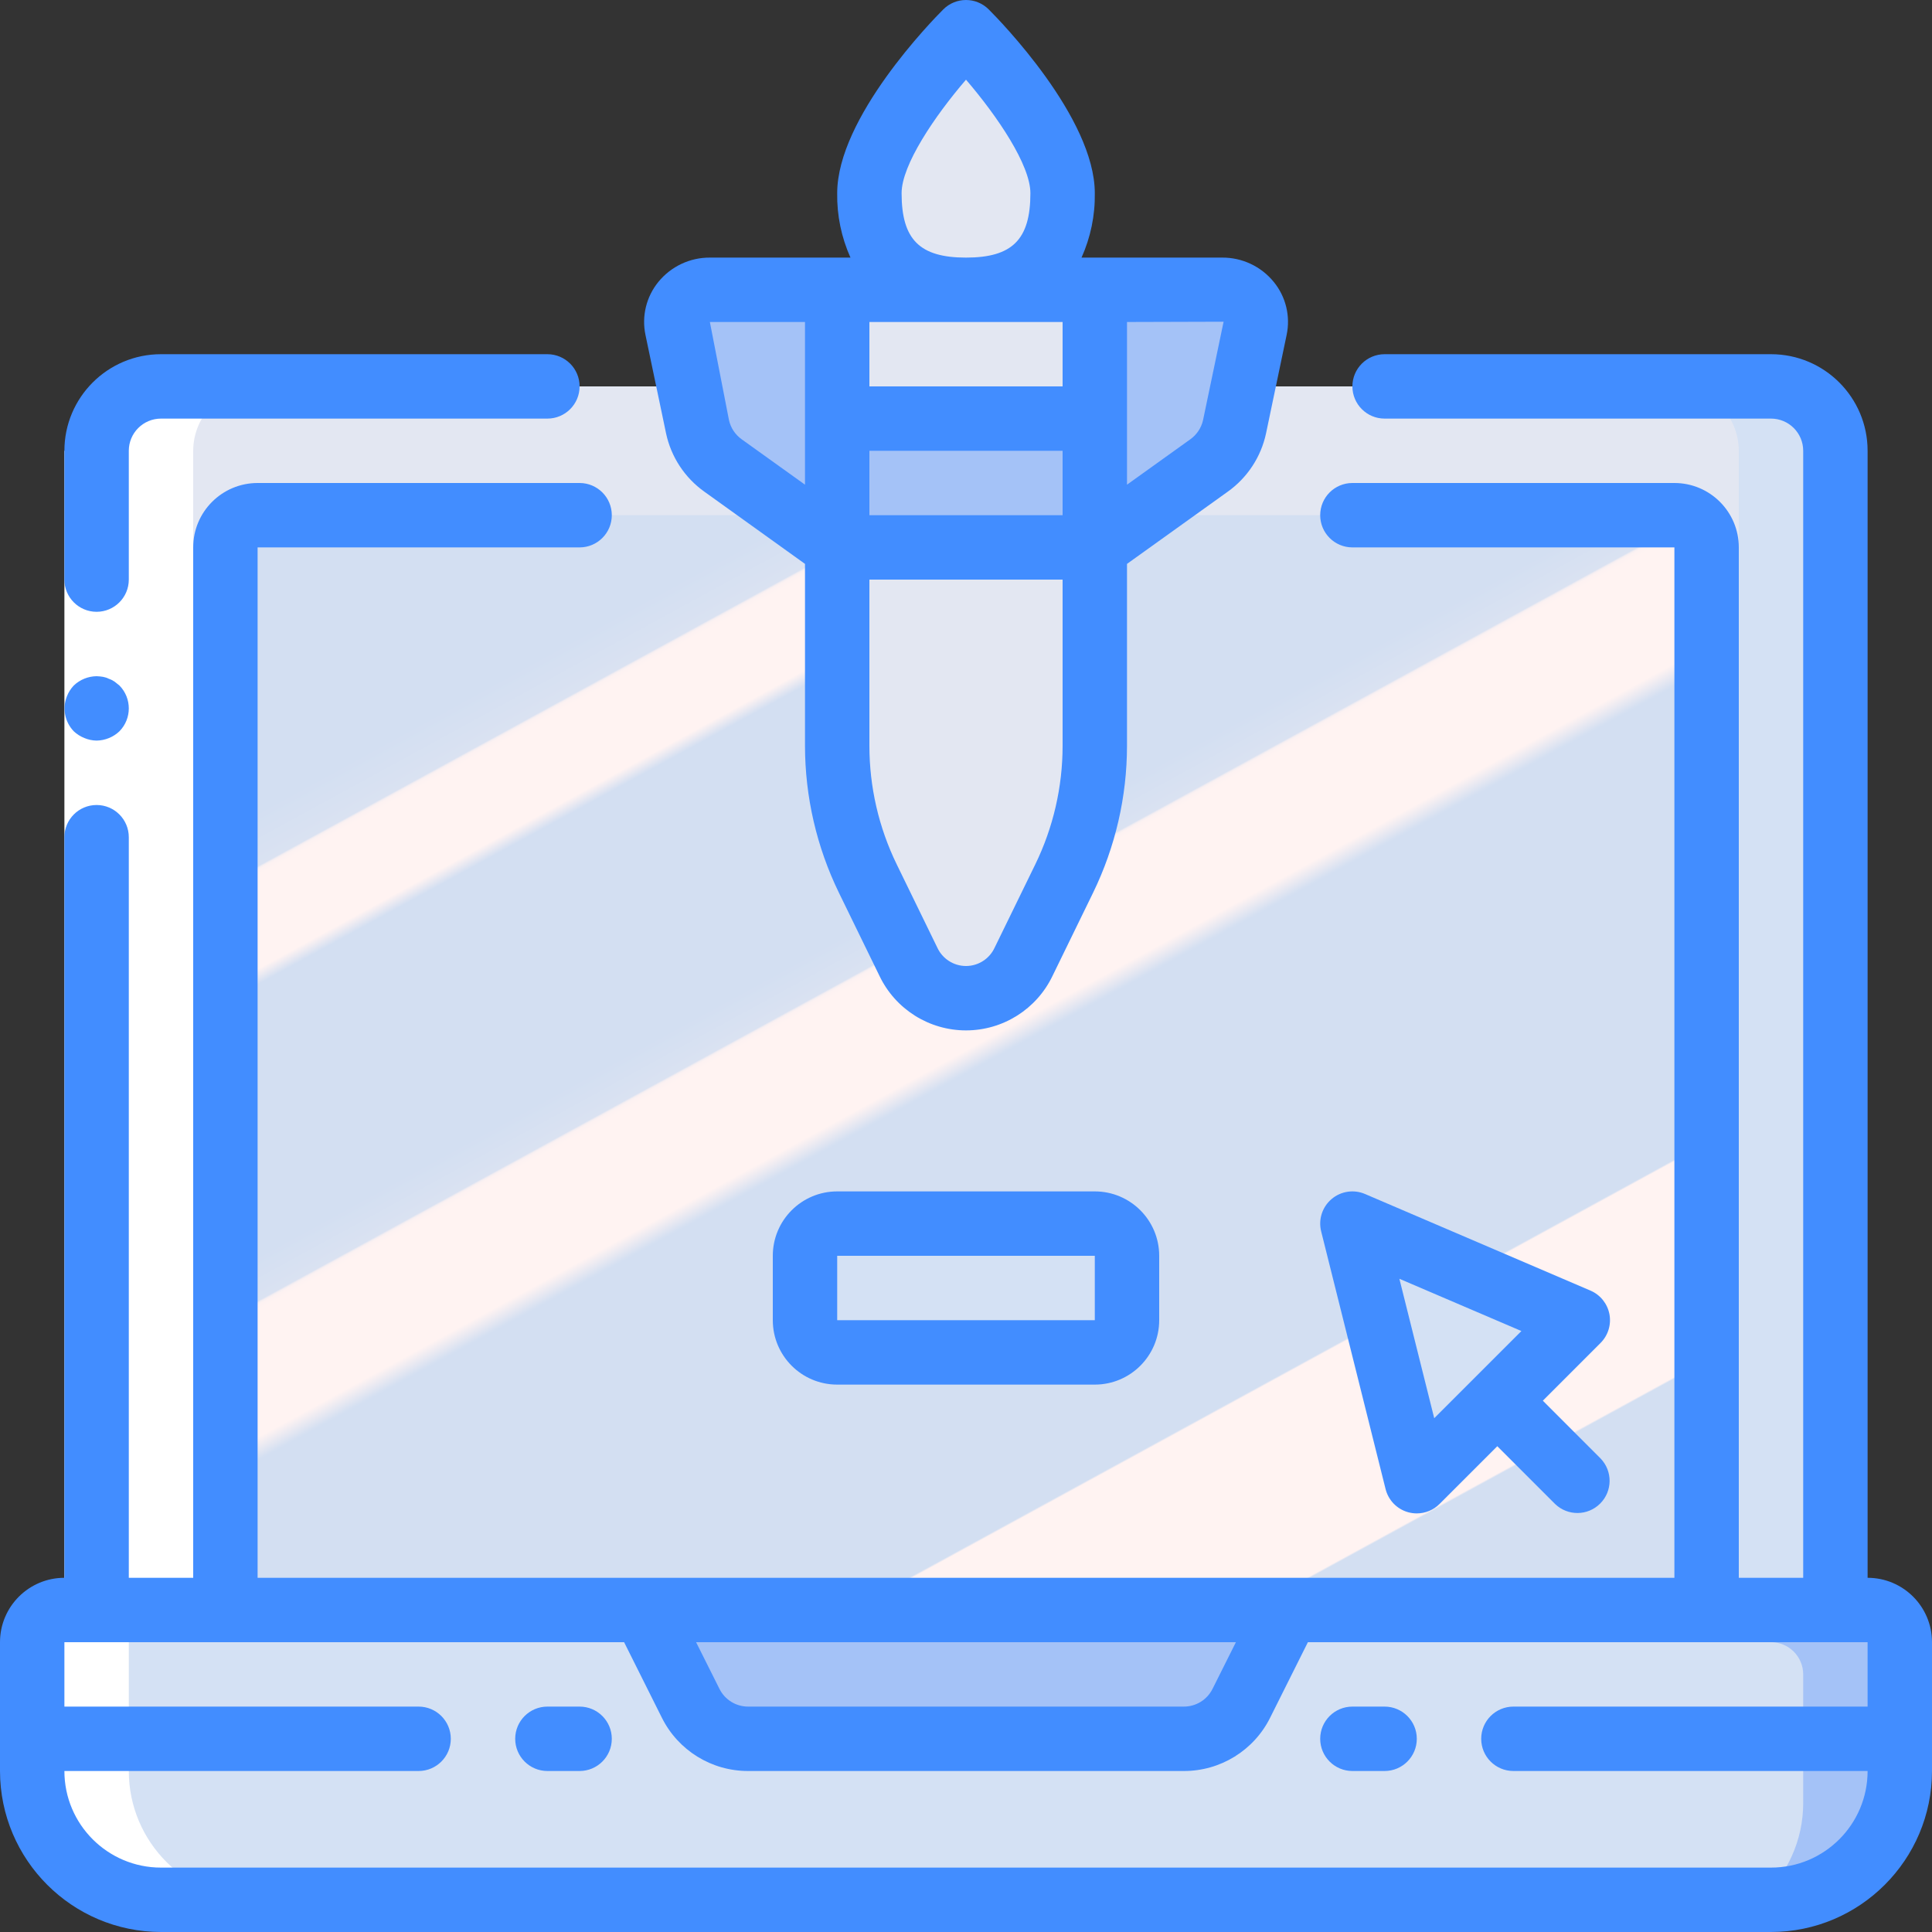 <svg width="54" height="54" viewBox="0 0 54 54" fill="none" xmlns="http://www.w3.org/2000/svg">
<rect x="0" y="0" width="54" height="54" fill="#333333" stroke="none"/>
<g clip-path="url(#clip0_168_3899)">
<path d="M51.3 12.6V45H2.7V12.6C2.703 11.607 3.507 10.803 4.5 10.8H49.5C50.493 10.803 51.297 11.607 51.3 12.6Z" fill="#D4E1F4"/>
<path d="M48.6 12.6V45H2.7V12.6C2.703 11.607 3.507 10.803 4.5 10.8H46.8C47.793 10.803 48.597 11.607 48.6 12.6Z" fill="#E3E7F2"/>
<path d="M46.8 14.4H7.2C6.703 14.4 6.3 14.803 6.3 15.3V45H47.7V15.3C47.7 14.803 47.297 14.4 46.8 14.4Z" fill="url(#paint0_linear_168_3899)"/>
<path d="M53.1 45.9V49.5C53.1 51.488 51.488 53.1 49.5 53.1H4.5C2.512 53.1 0.9 51.488 0.9 49.5V45.9C0.9 45.403 1.303 45 1.8 45H52.2C52.697 45 53.1 45.403 53.1 45.9Z" fill="#A4C2F7"/>
<path d="M50.4 46.8V50.4C50.4 51.434 49.954 52.418 49.176 53.1H4.5C2.512 53.1 0.9 51.488 0.9 49.5V45.9H49.5C49.997 45.9 50.4 46.303 50.4 46.8Z" fill="#D4E1F4"/>
<path d="M33.088 48.6H20.913C20.231 48.6 19.607 48.215 19.302 47.604L18 45H36L34.698 47.604C34.393 48.215 33.77 48.6 33.088 48.6Z" fill="#A4C2F7"/>
<path d="M23.4 8.1V20.846C23.399 22.131 23.692 23.401 24.255 24.556L25.39 26.881C25.685 27.503 26.312 27.899 27 27.899C27.689 27.899 28.315 27.503 28.61 26.881L29.745 24.556C30.308 23.401 30.601 22.131 30.6 20.846V8.1H23.4Z" fill="#E3E7F2"/>
<path d="M23.4 8.1H19.841C19.566 8.092 19.301 8.209 19.122 8.419C18.942 8.629 18.868 8.908 18.919 9.18L19.494 11.93C19.589 12.369 19.846 12.757 20.214 13.015L23.4 15.3V8.1Z" fill="#A4C2F7"/>
<path d="M30.6 8.1H34.159C34.434 8.092 34.699 8.209 34.878 8.419C35.058 8.629 35.132 8.908 35.081 9.18L34.506 11.93C34.411 12.369 34.154 12.757 33.786 13.015L30.6 15.3V8.1Z" fill="#A4C2F7"/>
<path d="M27 0.9C27 0.9 24.3 3.6 24.3 5.4C24.194 6.144 24.444 6.893 24.975 7.425C25.506 7.956 26.256 8.206 27 8.1C27.744 8.206 28.494 7.956 29.025 7.425C29.556 6.893 29.806 6.144 29.7 5.4C29.7 3.6 27 0.9 27 0.9Z" fill="#E3E7F2"/>
<path d="M23.4 11.7H30.6V15.3H23.4V11.7Z" fill="#A4C2F7"/>
<path d="M23.4 34.2H30.6C31.097 34.2 31.5 34.603 31.5 35.1V36.9C31.5 37.397 31.097 37.8 30.6 37.8H23.4C22.903 37.8 22.5 37.397 22.5 36.9V35.1C22.5 34.603 22.903 34.2 23.4 34.2Z" fill="#D4E1F4"/>
<path d="M44.1 36.9L37.8 34.2L39.6 41.4L44.1 36.9Z" fill="#D4E1F4"/>
<path d="M3.6 49.5V45.9C3.6 45.403 4.003 45 4.5 45H5.4V12.6C5.403 11.607 6.207 10.803 7.2 10.8H4.5C3.507 10.803 2.703 11.607 2.7 12.6V45H1.8C1.303 45 0.9 45.403 0.9 45.9V49.5C0.9 51.488 2.512 53.1 4.5 53.1H7.2C5.212 53.1 3.6 51.488 3.6 49.5Z" fill="white"/>
<path d="M3.6 12.6V45H1.8V12.6H3.6Z" fill="white"/>
<path d="M3.6 12.6C3.6 12.103 4.003 11.7 4.5 11.7H15.3C15.797 11.7 16.2 11.297 16.2 10.8C16.2 10.303 15.797 9.9 15.3 9.9H4.5C3.009 9.9 1.8 11.109 1.8 12.6V16.2C1.8 16.697 2.203 17.1 2.7 17.1C3.197 17.1 3.6 16.697 3.6 16.2V12.6Z" fill="#428DFF"/>
<path d="M3.042 18.972C2.991 18.946 2.936 18.928 2.88 18.918C2.82 18.908 2.76 18.902 2.7 18.9C2.462 18.903 2.233 18.996 2.061 19.161C1.98 19.247 1.915 19.348 1.872 19.458C1.736 19.794 1.81 20.177 2.061 20.439C2.147 20.52 2.248 20.584 2.358 20.628C2.466 20.674 2.582 20.698 2.7 20.7C2.938 20.696 3.167 20.603 3.339 20.439C3.687 20.084 3.687 19.516 3.339 19.161L3.204 19.053C3.154 19.019 3.099 18.991 3.042 18.972Z" fill="#428DFF"/>
<path d="M52.2 44.1V12.6C52.2 11.109 50.991 9.9 49.5 9.9H38.7C38.203 9.9 37.8 10.303 37.8 10.8C37.8 11.297 38.203 11.7 38.7 11.7H49.5C49.997 11.7 50.4 12.103 50.4 12.6V44.1H48.6V15.3C48.6 14.306 47.794 13.5 46.8 13.5H37.8C37.303 13.5 36.9 13.903 36.9 14.4C36.9 14.897 37.303 15.3 37.8 15.3H46.8V44.1H7.2V15.3H16.2C16.697 15.3 17.1 14.897 17.1 14.4C17.1 13.903 16.697 13.5 16.2 13.5H7.2C6.206 13.5 5.4 14.306 5.4 15.3V44.1H3.6V23.4C3.6 22.903 3.197 22.5 2.7 22.5C2.203 22.5 1.8 22.903 1.8 23.4V44.1C0.806 44.1 0 44.906 0 45.9V49.5C0.003 51.984 2.016 53.997 4.5 54H49.5C51.984 53.997 53.997 51.984 54 49.5V45.9C54 44.906 53.194 44.1 52.2 44.1ZM34.544 45.9L33.892 47.202C33.741 47.508 33.429 47.701 33.087 47.7H20.913C20.571 47.701 20.259 47.508 20.108 47.202L19.456 45.9H34.544ZM49.5 52.2H4.5C3.009 52.2 1.8 50.991 1.8 49.5H11.7C12.197 49.5 12.6 49.097 12.6 48.6C12.6 48.103 12.197 47.7 11.7 47.7H1.8V45.9H17.444L18.498 48.008C18.953 48.924 19.889 49.503 20.913 49.5H33.087C34.111 49.503 35.047 48.924 35.502 48.008L36.556 45.9H52.2V47.7H42.3C41.803 47.7 41.4 48.103 41.4 48.6C41.4 49.097 41.803 49.5 42.3 49.5H52.2C52.2 50.991 50.991 52.2 49.5 52.2Z" fill="#428DFF"/>
<path d="M16.2 47.7H15.3C14.803 47.7 14.4 48.103 14.4 48.6C14.4 49.097 14.803 49.5 15.3 49.5H16.2C16.697 49.5 17.1 49.097 17.1 48.6C17.1 48.103 16.697 47.7 16.2 47.7Z" fill="#428DFF"/>
<path d="M38.7 47.7H37.8C37.303 47.7 36.9 48.103 36.9 48.6C36.9 49.097 37.303 49.5 37.8 49.5H38.7C39.197 49.5 39.6 49.097 39.6 48.6C39.6 48.103 39.197 47.7 38.7 47.7Z" fill="#428DFF"/>
<path d="M19.841 7.2C19.283 7.197 18.754 7.447 18.401 7.88C18.064 8.294 17.931 8.838 18.041 9.361L18.616 12.11C18.756 12.77 19.139 13.353 19.689 13.744L22.5 15.761V20.846C22.501 22.268 22.825 23.672 23.447 24.95L24.581 27.275C25.026 28.207 25.968 28.8 27 28.8C28.032 28.8 28.973 28.207 29.419 27.275L30.553 24.95C31.175 23.672 31.499 22.268 31.5 20.846V15.761L34.314 13.744C34.864 13.353 35.247 12.77 35.387 12.11L35.962 9.36C36.072 8.838 35.94 8.293 35.602 7.88C35.249 7.446 34.718 7.196 34.159 7.2H30.229C30.483 6.634 30.61 6.02 30.6 5.4C30.6 3.288 27.94 0.567 27.636 0.264C27.285 -0.088 26.715 -0.088 26.364 0.264C26.06 0.567 23.4 3.288 23.4 5.4C23.39 6.02 23.517 6.634 23.771 7.2H19.841ZM29.7 9V10.8H24.3V9H29.7ZM24.3 14.4V12.6H29.7V14.4H24.3ZM20.375 11.741L19.841 9H22.5V13.547L20.734 12.281C20.551 12.152 20.423 11.96 20.375 11.741ZM28.936 24.161L27.801 26.486C27.657 26.799 27.344 27 27 27C26.655 27 26.342 26.799 26.198 26.486L25.064 24.16C24.561 23.128 24.3 21.994 24.3 20.846V16.2H29.7V20.846C29.7 21.994 29.439 23.128 28.936 24.161ZM34.2 8.992L33.626 11.741C33.577 11.96 33.449 12.152 33.266 12.281L31.5 13.547V9L34.2 8.992ZM25.2 5.4C25.2 4.614 26.115 3.257 27 2.227C27.884 3.257 28.8 4.614 28.8 5.4C28.8 6.695 28.295 7.2 27 7.2C25.705 7.2 25.2 6.695 25.2 5.4Z" fill="#428DFF"/>
<path d="M23.4 33.3C22.406 33.3 21.6 34.106 21.6 35.1V36.9C21.6 37.894 22.406 38.7 23.4 38.7H30.6C31.594 38.7 32.4 37.894 32.4 36.9V35.1C32.4 34.106 31.594 33.3 30.6 33.3H23.4ZM23.4 36.9V35.1H30.6V36.9H23.4Z" fill="#428DFF"/>
<path d="M44.984 36.73C44.927 36.437 44.729 36.19 44.455 36.073L38.154 33.373C37.84 33.238 37.477 33.293 37.217 33.515C36.957 33.736 36.844 34.086 36.927 34.417L38.727 41.618C38.805 41.932 39.045 42.18 39.357 42.267C39.436 42.289 39.518 42.3 39.6 42.3C39.839 42.3 40.067 42.205 40.236 42.036L41.85 40.422L43.464 42.036C43.817 42.377 44.378 42.373 44.725 42.025C45.073 41.678 45.077 41.117 44.736 40.764L43.123 39.15L44.736 37.536C44.947 37.325 45.04 37.023 44.984 36.73ZM40.087 39.639L39.113 35.742L42.524 37.203L40.087 39.639Z" fill="#428DFF"/>
</g>
<defs>
<linearGradient id="paint0_linear_168_3899" x1="9.132" y1="12.097" x2="32.382" y2="54.653" gradientUnits="userSpaceOnUse">
<stop stop-color="#D3DFF2"/>
<stop offset="0.172" stop-color="#D3DFF2"/>
<stop offset="0.2" stop-color="#DAE2F2"/>
<stop offset="0.201" stop-color="#F6EFF2"/>
<stop offset="0.202" stop-color="#FDF2F2"/>
<stop offset="0.205" stop-color="#FFF3F2"/>
<stop offset="0.252" stop-color="#FFF3F2"/>
<stop offset="0.26" stop-color="#D3DFF2"/>
<stop offset="0.397" stop-color="#D3DFF2"/>
<stop offset="0.42" stop-color="#DAE2F2"/>
<stop offset="0.421" stop-color="#F6EFF2"/>
<stop offset="0.422" stop-color="#FDF2F2"/>
<stop offset="0.425" stop-color="#FFF3F2"/>
<stop offset="0.489" stop-color="#FFF3F2"/>
<stop offset="0.5" stop-color="#D5E0F2"/>
<stop offset="0.501" stop-color="#D3DFF2"/>
<stop offset="0.706" stop-color="#D3DFF2"/>
<stop offset="0.74" stop-color="#D3DFF2"/>
<stop offset="0.741" stop-color="#FFF3F2"/>
<stop offset="0.835" stop-color="#FFF3F2"/>
<stop offset="0.85" stop-color="#FFF3F2"/>
<stop offset="0.851" stop-color="#D3DFF2"/>
</linearGradient>
<clipPath id="clip0_168_3899">
<rect width="54" height="54" fill="white"/>
</clipPath>
</defs>
</svg>

